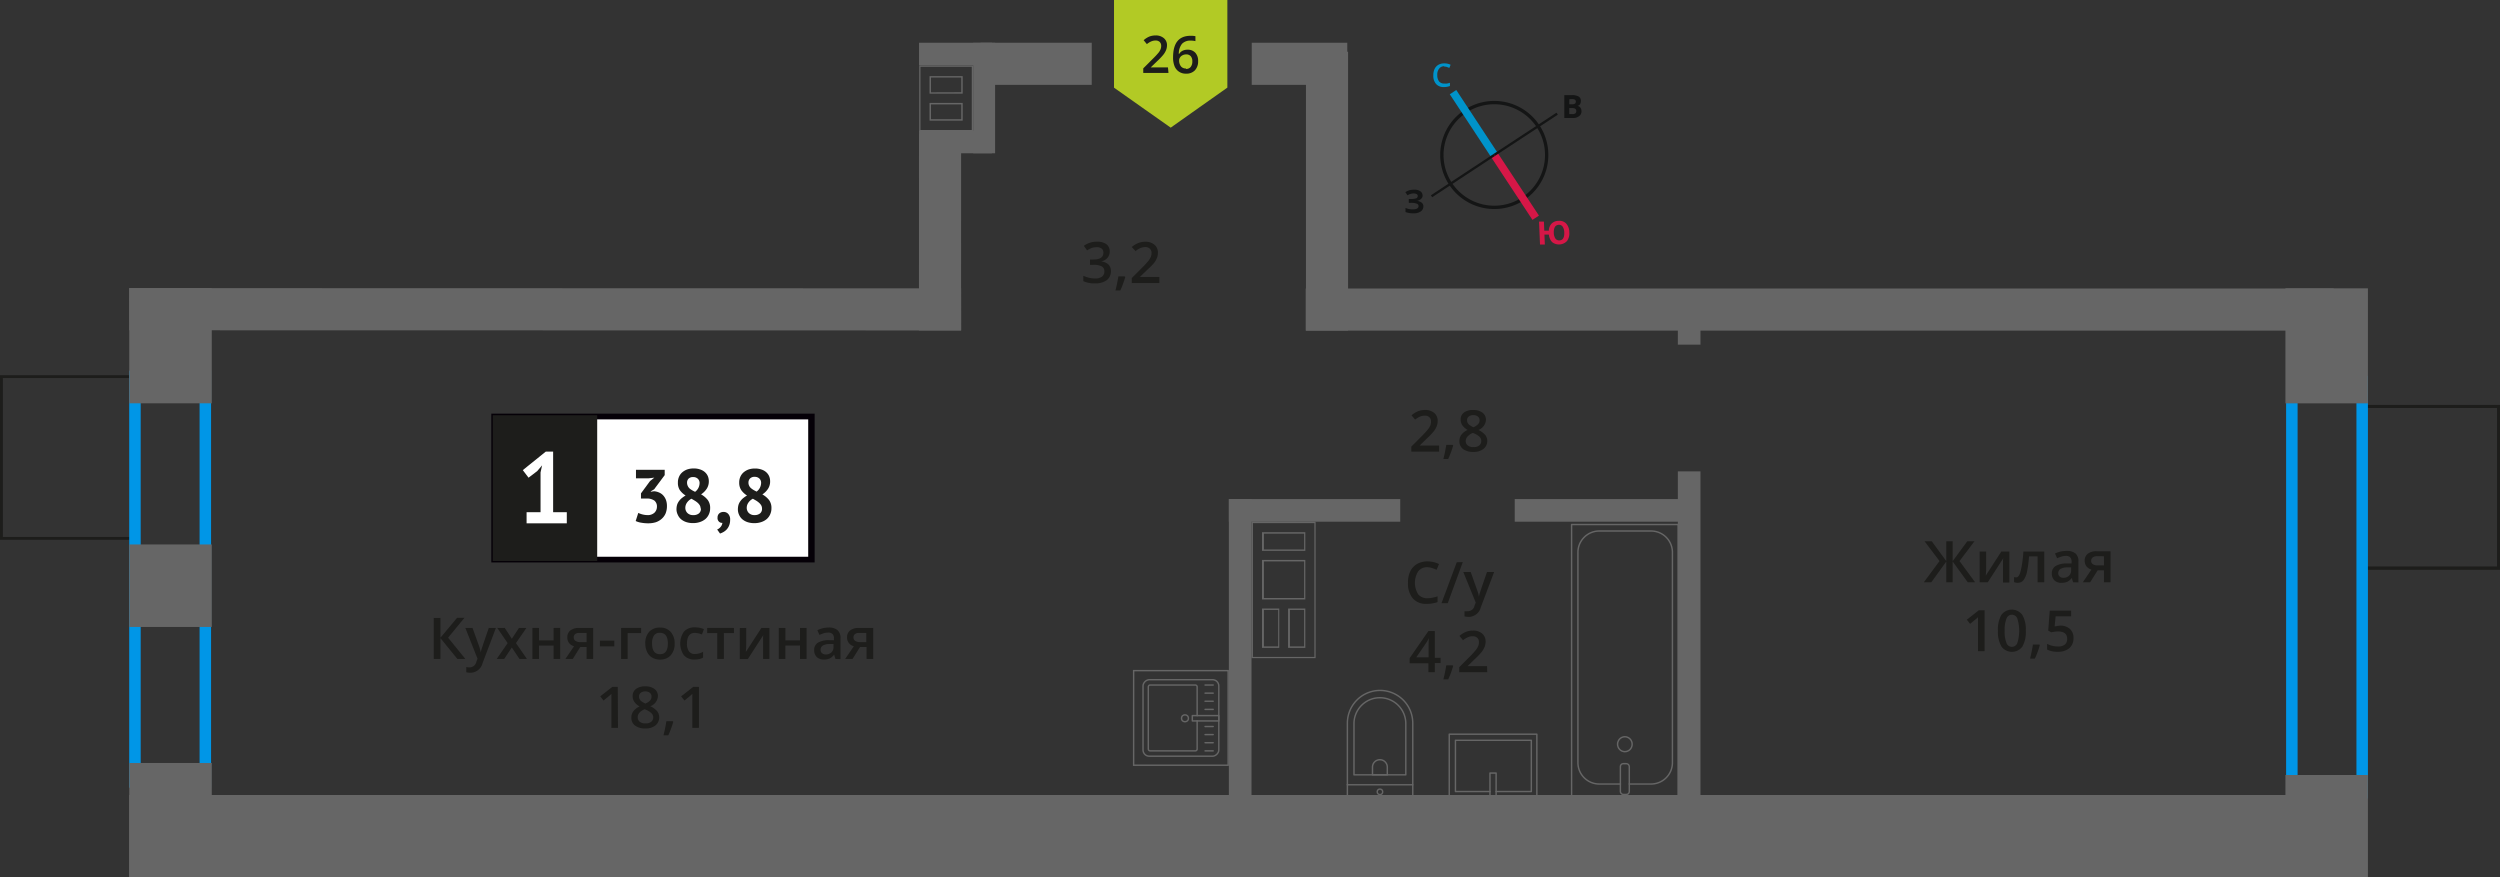 <svg id="Layer_1" data-name="Layer 1" xmlns="http://www.w3.org/2000/svg" width="435.16" height="152.74" viewBox="0 0 435.16 152.74">
  <rect x="0" y="0" width="435.16" height="152.74" fill="#333333" stroke="none"/>
  <defs>
    <style>
      .cls-1, .cls-10, .cls-11, .cls-12, .cls-2 {
        fill: none;
      }

      .cls-1, .cls-8 {
        stroke: #1d1d1b;
        stroke-width: 0.5px;
      }

      .cls-1, .cls-10, .cls-11, .cls-12 {
        stroke-miterlimit: 10;
      }

      .cls-2 {
        stroke: #666;
        stroke-linecap: round;
        stroke-linejoin: round;
        stroke-width: 0.25px;
      }

      .cls-3 {
        fill: #666;
      }

      .cls-4, .cls-8 {
        fill: #1d1d1b;
      }

      .cls-5 {
        fill: #0096e7;
      }

      .cls-6 {
        fill: #fff;
      }

      .cls-7 {
        fill: #050007;
      }

      .cls-8 {
        stroke-miterlimit: 22.93;
      }

      .cls-9 {
        fill: #b2ca25;
        fill-rule: evenodd;
      }

      .cls-10 {
        stroke: #141515;
        stroke-width: 0.58px;
      }

      .cls-11 {
        stroke: #0093ca;
        stroke-width: 1.35px;
      }

      .cls-12 {
        stroke: #d61747;
        stroke-width: 1.35px;
      }

      .cls-13 {
        fill: #141515;
      }

      .cls-14 {
        fill: #0093ca;
      }

      .cls-15 {
        fill: #d61747;
      }
    </style>
  </defs>
  <g>
    <rect class="cls-1" x="411.37" y="70.74" width="23.53" height="28.15"/>
    <rect class="cls-1" x="0.25" y="65.57" width="23.53" height="28.15" transform="translate(24.03 159.28) rotate(-180)"/>
    <rect class="cls-1" x="411.37" y="70.74" width="23.53" height="28.15" transform="translate(846.28 169.63) rotate(-180)"/>
    <g>
      <g>
        <rect class="cls-2" x="198.89" y="118.37" width="13.32" height="13.19" rx="1.09" transform="translate(330.52 -80.58) rotate(90)"/>
        <path class="cls-2" d="M208.38,125.49v4.89a.32.32,0,0,1-.32.32H200.2a.32.32,0,0,1-.32-.32V119.56a.32.32,0,0,1,.32-.32h7.86a.32.32,0,0,1,.32.32v5"/>
        <circle class="cls-2" cx="206.26" cy="125.03" r="0.6"/>
        <rect class="cls-2" x="209.37" y="122.72" width="0.93" height="4.61" transform="translate(334.87 -84.81) rotate(90)"/>
        <line class="cls-2" x1="211.17" y1="119.24" x2="209.76" y2="119.24"/>
        <line class="cls-2" x1="211.17" y1="120.65" x2="209.76" y2="120.65"/>
        <line class="cls-2" x1="211.17" y1="122.06" x2="209.76" y2="122.06"/>
        <line class="cls-2" x1="211.17" y1="123.48" x2="209.76" y2="123.48"/>
        <line class="cls-2" x1="211.17" y1="126.46" x2="209.76" y2="126.46"/>
        <line class="cls-2" x1="211.17" y1="127.87" x2="209.76" y2="127.87"/>
        <line class="cls-2" x1="211.17" y1="129.28" x2="209.76" y2="129.28"/>
        <line class="cls-2" x1="211.17" y1="130.7" x2="209.76" y2="130.7"/>
      </g>
      <path class="cls-3" d="M213.65,116.86v16.21h-16.2V116.86h16.2m.25-.25H197.2v16.71h16.7V116.61Z"/>
    </g>
    <g>
      <path class="cls-4" d="M193.16,43.77a1.68,1.68,0,0,1-.4,1.13,2,2,0,0,1-1.11.61v0a2.19,2.19,0,0,1,1.29.53,1.58,1.58,0,0,1,.43,1.14,1.92,1.92,0,0,1-.73,1.59,3.37,3.37,0,0,1-2.07.56,4.6,4.6,0,0,1-2-.39V48a5,5,0,0,0,1,.35,4.22,4.22,0,0,0,1,.12,2,2,0,0,0,1.24-.31,1.09,1.09,0,0,0,.42-.95.92.92,0,0,0-.46-.84,2.87,2.87,0,0,0-1.42-.27h-.62v-.93h.62c1.14,0,1.71-.4,1.71-1.18a.88.88,0,0,0-.29-.71,1.34,1.34,0,0,0-.88-.25,2.88,2.88,0,0,0-.78.11,3.71,3.71,0,0,0-.89.45l-.56-.8a3.73,3.73,0,0,1,2.28-.72,2.69,2.69,0,0,1,1.68.46A1.54,1.54,0,0,1,193.16,43.77Z"/>
      <path class="cls-4" d="M195.87,48.22a18.47,18.47,0,0,1-.86,2.34h-.85a22.73,22.73,0,0,0,.5-2.45h1.13Z"/>
      <path class="cls-4" d="M201.8,49.27H197V48.4l1.85-1.85a15.88,15.88,0,0,0,1.08-1.19,3.6,3.6,0,0,0,.39-.65,1.84,1.84,0,0,0,.12-.66,1,1,0,0,0-.29-.76,1.11,1.11,0,0,0-.81-.28,2.17,2.17,0,0,0-.79.15,3.53,3.53,0,0,0-.89.55L197,43a4,4,0,0,1,1.16-.71,3.36,3.36,0,0,1,1.2-.21,2.33,2.33,0,0,1,1.59.52,1.74,1.74,0,0,1,.6,1.4,2.34,2.34,0,0,1-.17.91,3.58,3.58,0,0,1-.53.9A13.29,13.29,0,0,1,199.66,47l-1.25,1.2v0h3.39Z"/>
    </g>
    <g>
      <path class="cls-4" d="M250.5,78.61h-4.84v-.87l1.84-1.85a13.67,13.67,0,0,0,1.08-1.19,2.72,2.72,0,0,0,.39-.65,1.84,1.84,0,0,0,.12-.66,1,1,0,0,0-.29-.77,1.12,1.12,0,0,0-.8-.27,2.13,2.13,0,0,0-.79.15,3.76,3.76,0,0,0-.89.54l-.62-.75a3.91,3.91,0,0,1,1.16-.72,3.35,3.35,0,0,1,1.19-.21,2.39,2.39,0,0,1,1.6.52,1.77,1.77,0,0,1,.6,1.4,2.55,2.55,0,0,1-.17.92,4.3,4.3,0,0,1-.53.9,12.56,12.56,0,0,1-1.2,1.24l-1.24,1.21v0h3.39Z"/>
      <path class="cls-4" d="M252.94,77.56a15.34,15.34,0,0,1-.86,2.33h-.84a24.28,24.28,0,0,0,.5-2.45h1.13Z"/>
      <path class="cls-4" d="M256.45,71.37a2.53,2.53,0,0,1,1.61.47,1.52,1.52,0,0,1,.59,1.25,2,2,0,0,1-1.32,1.75,3.45,3.45,0,0,1,1.2.88,1.69,1.69,0,0,1,.35,1,1.74,1.74,0,0,1-.65,1.41,2.66,2.66,0,0,1-1.76.53,2.9,2.9,0,0,1-1.8-.49,1.7,1.7,0,0,1-.64-1.42,1.79,1.79,0,0,1,.34-1.07,2.65,2.65,0,0,1,1.09-.84,2.86,2.86,0,0,1-.93-.83,1.75,1.75,0,0,1-.28-1,1.45,1.45,0,0,1,.61-1.23A2.57,2.57,0,0,1,256.45,71.37Zm-1.32,5.39a.93.93,0,0,0,.36.78,1.48,1.48,0,0,0,1,.28,1.45,1.45,0,0,0,1-.29,1,1,0,0,0,.35-.78,1,1,0,0,0-.32-.73,3,3,0,0,0-1-.6l-.14-.07a2.51,2.51,0,0,0-.93.63A1.15,1.15,0,0,0,255.13,76.76Zm1.31-4.5a1.21,1.21,0,0,0-.78.24.8.8,0,0,0-.3.66.94.94,0,0,0,.11.45,1,1,0,0,0,.31.36,4.39,4.39,0,0,0,.69.4,2.42,2.42,0,0,0,.83-.55,1,1,0,0,0,.24-.66.8.8,0,0,0-.3-.66A1.23,1.23,0,0,0,256.44,72.26Z"/>
    </g>
    <path class="cls-3" d="M218.09,91.06h10.7v1.58h0v3.25h0v1.58h0v6.88h0v1.57h0v6.85h0v1.58h-10.7v-1.58h0v-6.85h0v-1.58h0V95.89h0V91.06m9.12,4.83V92.64h-7.54v3.25h7.54m-7.54,8.45h7.54V97.47h-7.54v6.87m0,8.43h3v-6.85h-3v6.85m7.54,0v-6.85h-3v6.85h3m-9.37-22v2.08h0v2.75h0v2.08h0v6.37h0v2.08h0v6.35h0v2.08H229v-2.08h0v-6.35h0V104.1h0V97.72h0V95.64h0V92.89h0V90.81ZM227,95.64h-7V92.89h7v2.75Zm-7,8.45V97.72h7v6.37Zm0,8.43v-6.35h2.49v6.35Zm7,0h-2.47v-6.35H227v6.35Z"/>
    <path class="cls-5" d="M410.17,67.43V137H399.93V67.43h10.24m2-2H397.93V139h14.24V65.43Z"/>
    <path class="cls-5" d="M34.74,66.52V135.1H24.49V66.52H34.74m2-2H22.49V137.1H36.74V64.52Z"/>
    <g>
      <rect class="cls-2" x="273.55" y="91.31" width="18.55" height="47.87" transform="translate(565.66 230.48) rotate(180)"/>
      <rect class="cls-2" x="282.06" y="132.92" width="1.55" height="5.35" rx="0.49" transform="translate(565.66 271.2) rotate(180)"/>
      <path class="cls-2" d="M283.6,136.47h3.82a3.72,3.72,0,0,0,3.69-3.76V96.19a3.72,3.72,0,0,0-3.69-3.76h-9.08a3.72,3.72,0,0,0-3.68,3.76v36.52a3.72,3.72,0,0,0,3.68,3.76h3.72"/>
      <ellipse class="cls-2" cx="282.83" cy="129.54" rx="1.27" ry="1.3"/>
    </g>
    <g>
      <path class="cls-2" d="M230.7,124H244a5.69,5.69,0,0,1,5.69,5.69v0a5.69,5.69,0,0,1-5.69,5.69H230.7a0,0,0,0,1,0,0V124A0,0,0,0,1,230.7,124Z" transform="translate(110.53 369.87) rotate(-90)"/>
      <path class="cls-2" d="M233.49,123.65h8.91a4.51,4.51,0,0,1,4.51,4.51v0a4.51,4.51,0,0,1-4.51,4.51h-8.91a0,0,0,0,1,0,0v-9a0,0,0,0,1,0,0Z" transform="translate(112.03 368.36) rotate(-90)"/>
      <path class="cls-2" d="M238.89,132.27h1.34a1.29,1.29,0,0,1,1.29,1.29v0a1.29,1.29,0,0,1-1.29,1.29h-1.34a0,0,0,0,1,0,0v-2.58A0,0,0,0,1,238.89,132.27Z" transform="translate(106.63 373.76) rotate(-90)"/>
      <circle class="cls-2" cx="240.2" cy="137.83" r="0.48"/>
      <line class="cls-2" x1="245.9" y1="136.6" x2="234.51" y2="136.6"/>
    </g>
    <g>
      <rect class="cls-2" x="254.19" y="125.86" width="11.38" height="15.25" transform="translate(126.4 393.37) rotate(-90)"/>
      <polyline class="cls-2" points="259.35 139.17 259.35 134.56 260.42 134.56 260.42 139.17"/>
      <polyline class="cls-2" points="259.35 137.78 253.34 137.78 253.34 128.86 266.55 128.86 266.55 137.78 260.42 137.78"/>
    </g>
    <rect class="cls-3" x="394.98" y="53.01" width="20.02" height="14.36" transform="translate(344.8 465.19) rotate(-90)"/>
    <rect class="cls-3" x="396.06" y="136.63" width="17.85" height="14.36" transform="translate(261.18 548.81) rotate(-90)"/>
    <rect class="cls-3" x="19.65" y="53" width="20.05" height="14.36" transform="translate(-30.5 89.85) rotate(-90)"/>
    <rect class="cls-3" x="22.49" y="94.77" width="14.36" height="14.36" transform="translate(-72.27 131.62) rotate(-90)"/>
    <rect class="cls-3" x="19.71" y="135.6" width="19.93" height="14.36" transform="translate(-113.1 172.45) rotate(-90)"/>
    <rect class="cls-3" x="22.49" y="138.38" width="386.75" height="14.36"/>
    <rect class="cls-3" x="206.71" y="29.6" width="48.52" height="7.33" transform="translate(264.25 -197.7) rotate(90)"/>
    <rect class="cls-3" x="227.3" y="50.19" width="178.93" height="7.33" transform="translate(633.51 107.74) rotate(-180)"/>
    <polygon class="cls-3" points="22.5 57.49 167.3 57.52 167.29 50.19 22.49 50.15 22.5 57.49"/>
    <rect class="cls-3" x="170.69" y="7.45" width="19.33" height="7.33" transform="translate(360.72 22.25) rotate(-179.99)"/>
    <rect class="cls-3" x="217.89" y="7.45" width="16.63" height="7.33" transform="translate(452.4 22.26) rotate(-179.99)"/>
    <rect class="cls-3" x="146.54" y="36.77" width="34.18" height="7.33" transform="translate(204.09 -123.2) rotate(90.01)"/>
    <g>
      <path class="cls-3" d="M169.15,11.63v11h-8.93v-11h8.93M161.8,16.3h5.77V13.25H161.8V16.3M167.57,21V17.92H161.8V21h5.77m1.83-9.6H160V22.85h9.43V11.38Zm-7.35,4.67V13.5h5.27v2.55Zm5.27,4.68h-5.27V18.17h5.27v2.56Z"/>
      <rect class="cls-3" x="159.97" y="7.44" width="12.68" height="3.94"/>
      <rect class="cls-3" x="161.69" y="15.16" width="19.23" height="3.8" transform="translate(188.37 -154.24) rotate(90)"/>
      <rect class="cls-3" x="159.97" y="22.74" width="12.68" height="3.94"/>
    </g>
    <rect class="cls-3" x="187.92" y="112.86" width="55.9" height="3.94" transform="translate(101.04 330.7) rotate(-90)"/>
    <rect class="cls-3" x="213.9" y="86.87" width="29.83" height="3.94"/>
    <rect class="cls-3" x="263.66" y="86.87" width="29.83" height="3.94"/>
    <rect class="cls-3" x="263.66" y="110.45" width="60.72" height="3.94" transform="translate(181.6 406.43) rotate(-90)"/>
    <rect class="cls-3" x="292.05" y="56.06" width="3.94" height="3.94" transform="translate(235.99 352.04) rotate(-90)"/>
    <g>
      <g>
        <path class="cls-4" d="M81,114.7H79.61l-2.94-3.62v3.62H75.5v-7.14h1.17V111l2.89-3.46h1.28L78,111Z"/>
        <path class="cls-4" d="M81,109.3h1.25l1.1,3.06a6.67,6.67,0,0,1,.33,1.23h0a4.66,4.66,0,0,1,.16-.65c.08-.26.49-1.47,1.24-3.64h1.24L84,115.42a2.19,2.19,0,0,1-2.1,1.68,3.65,3.65,0,0,1-.74-.08v-.91a2.61,2.61,0,0,0,.59.06,1.22,1.22,0,0,0,1.17-1l.2-.51Z"/>
        <path class="cls-4" d="M88.36,111.94l-1.81-2.64h1.31l1.23,1.89,1.24-1.89h1.3l-1.82,2.64,1.91,2.76h-1.3l-1.33-2-1.33,2h-1.3Z"/>
        <path class="cls-4" d="M93.82,109.3v2.17h2.54V109.3h1.15v5.4H96.36v-2.33H93.82v2.33H92.67v-5.4Z"/>
        <path class="cls-4" d="M99.7,114.7H98.41l1.51-2.21a1.63,1.63,0,0,1-.86-.56,1.57,1.57,0,0,1-.31-1,1.46,1.46,0,0,1,.54-1.2,2.37,2.37,0,0,1,1.5-.43h2.46v5.4H102.1v-2.08H101Zm.17-3.76a.69.69,0,0,0,.31.62,1.51,1.51,0,0,0,.85.21h1.07v-1.6h-1.25a1.11,1.11,0,0,0-.73.2A.67.67,0,0,0,99.87,110.94Z"/>
        <path class="cls-4" d="M104.42,112.51v-1h2.51v1Z"/>
        <path class="cls-4" d="M111.6,109.3v.9h-2.35v4.5h-1.14v-5.4Z"/>
        <path class="cls-4" d="M117.43,112a2.94,2.94,0,0,1-.68,2.06,2.41,2.41,0,0,1-1.89.75,2.6,2.6,0,0,1-1.34-.35,2.18,2.18,0,0,1-.89-1,3.29,3.29,0,0,1-.31-1.48,2.91,2.91,0,0,1,.67-2,2.45,2.45,0,0,1,1.9-.74,2.37,2.37,0,0,1,1.85.75A2.91,2.91,0,0,1,117.43,112Zm-3.93,0c0,1.24.46,1.87,1.38,1.87s1.37-.63,1.37-1.87-.46-1.85-1.38-1.85a1.18,1.18,0,0,0-1.05.48A2.45,2.45,0,0,0,113.5,112Z"/>
        <path class="cls-4" d="M120.92,114.8a2.37,2.37,0,0,1-1.86-.72,3.61,3.61,0,0,1,0-4.15,2.48,2.48,0,0,1,1.93-.73,3.66,3.66,0,0,1,1.54.32l-.35.92a3.48,3.48,0,0,0-1.2-.28c-.94,0-1.4.62-1.4,1.86a2.17,2.17,0,0,0,.35,1.36,1.19,1.19,0,0,0,1,.46,3,3,0,0,0,1.45-.38v1a2.33,2.33,0,0,1-.66.26A4,4,0,0,1,120.92,114.8Z"/>
        <path class="cls-4" d="M127.76,109.3v.9H126v4.5h-1.15v-4.5h-1.76v-.9Z"/>
        <path class="cls-4" d="M129.89,109.3v2.77c0,.32,0,.79-.07,1.42l2.71-4.19h1.4v5.4h-1.11V112c0-.15,0-.39,0-.73s0-.58.05-.73l-2.7,4.18h-1.4v-5.4Z"/>
        <path class="cls-4" d="M136.71,109.3v2.17h2.54V109.3h1.15v5.4h-1.15v-2.33h-2.54v2.33h-1.15v-5.4Z"/>
        <path class="cls-4" d="M145.42,114.7l-.23-.75h0a2.33,2.33,0,0,1-.78.67,2.52,2.52,0,0,1-1,.18,1.74,1.74,0,0,1-1.24-.43,1.62,1.62,0,0,1-.45-1.22,1.43,1.43,0,0,1,.62-1.26,3.59,3.59,0,0,1,1.89-.46l.93,0v-.29a1.08,1.08,0,0,0-.24-.77,1,1,0,0,0-.75-.26,2.61,2.61,0,0,0-.79.12,6,6,0,0,0-.74.29l-.37-.82a4.51,4.51,0,0,1,1.95-.47,2.34,2.34,0,0,1,1.56.45,1.76,1.76,0,0,1,.52,1.41v3.64Zm-1.71-.78a1.46,1.46,0,0,0,1-.35,1.27,1.27,0,0,0,.37-1v-.47l-.69,0a2.41,2.41,0,0,0-1.18.27.84.84,0,0,0-.37.74.7.7,0,0,0,.22.56A.93.93,0,0,0,143.71,113.92Z"/>
        <path class="cls-4" d="M148.4,114.7h-1.29l1.51-2.21a1.55,1.55,0,0,1-1.18-1.56,1.46,1.46,0,0,1,.55-1.2,2.32,2.32,0,0,1,1.49-.43H152v5.4h-1.16v-2.08H149.7Zm.16-3.76a.69.69,0,0,0,.32.62,1.49,1.49,0,0,0,.84.21h1.07v-1.6h-1.25a1.1,1.1,0,0,0-.72.2A.68.68,0,0,0,148.56,110.94Z"/>
        <path class="cls-4" d="M107.57,126.7h-1.15v-4.61c0-.55,0-1,0-1.31a3.49,3.49,0,0,1-.27.26l-1.1.9-.57-.73,2.1-1.65h.95Z"/>
        <path class="cls-4" d="M112.32,119.47a2.53,2.53,0,0,1,1.61.46,1.52,1.52,0,0,1,.59,1.25,2,2,0,0,1-1.32,1.75,3.45,3.45,0,0,1,1.2.88,1.8,1.8,0,0,1-.3,2.45,2.66,2.66,0,0,1-1.76.54,2.9,2.9,0,0,1-1.8-.5,1.67,1.67,0,0,1-.64-1.41,1.8,1.8,0,0,1,.34-1.08,2.82,2.82,0,0,1,1.09-.84,2.75,2.75,0,0,1-.93-.83,1.72,1.72,0,0,1-.28-1,1.47,1.47,0,0,1,.61-1.24A2.56,2.56,0,0,1,112.32,119.47ZM111,124.85a1,1,0,0,0,.36.79,1.54,1.54,0,0,0,1,.28,1.51,1.51,0,0,0,1-.29,1,1,0,0,0,0-1.51,3.12,3.12,0,0,0-1-.61l-.14-.06a2.39,2.39,0,0,0-.93.62A1.17,1.17,0,0,0,111,124.85Zm1.31-4.5a1.21,1.21,0,0,0-.78.24.8.8,0,0,0-.3.66.94.94,0,0,0,.11.45,1.08,1.08,0,0,0,.31.37,3.8,3.8,0,0,0,.69.39,2.28,2.28,0,0,0,.83-.54,1,1,0,0,0,.24-.67.8.8,0,0,0-.3-.66A1.23,1.23,0,0,0,112.31,120.35Z"/>
        <path class="cls-4" d="M117.19,125.65a17,17,0,0,1-.86,2.34h-.84c.22-.88.39-1.7.5-2.45h1.13Z"/>
        <path class="cls-4" d="M121.66,126.7h-1.15v-4.61c0-.55,0-1,0-1.31-.07.08-.17.16-.28.26l-1.09.9-.58-.73,2.1-1.65h1Z"/>
      </g>
      <g>
        <rect class="cls-6" x="86.02" y="72.53" width="54.7" height="24.87"/>
        <path class="cls-7" d="M140.71,73H86.61V96.91h54.1ZM86.07,72H141.8V97.9H85.52V72Z"/>
        <rect class="cls-8" x="86.02" y="72.53" width="17.68" height="24.87"/>
        <g>
          <path class="cls-4" d="M112.7,89.66a1.69,1.69,0,0,0,1.23-.43,1.46,1.46,0,0,0,.42-1,1.32,1.32,0,0,0-.44-1.09,2.22,2.22,0,0,0-1.4-.36h-.94v-.9l1.58-2.15.75-.59-1,.12h-2.2V81.77h5v.93l-1.84,2.47-.58.35v.07l.55-.08a2.52,2.52,0,0,1,.87.21,2.05,2.05,0,0,1,.72.49,2.47,2.47,0,0,1,.49.79,3,3,0,0,1,.18,1.08,3.36,3.36,0,0,1-.25,1.33,2.66,2.66,0,0,1-.71.94,3,3,0,0,1-1,.56,4.47,4.47,0,0,1-1.29.18,7,7,0,0,1-1.19-.1,3.42,3.42,0,0,1-1-.3l.45-1.41a4,4,0,0,0,.76.27A3.68,3.68,0,0,0,112.7,89.66Z"/>
          <path class="cls-4" d="M117.75,88.68a3,3,0,0,1,.11-.82,2.24,2.24,0,0,1,.34-.65,2.55,2.55,0,0,1,.51-.53,5,5,0,0,1,.63-.43,3.5,3.5,0,0,1-1-.93A2.27,2.27,0,0,1,118,84a2.38,2.38,0,0,1,.19-1,2.18,2.18,0,0,1,.55-.77,2.8,2.8,0,0,1,.86-.51,3.47,3.47,0,0,1,1.15-.18,3.29,3.29,0,0,1,1.07.16,2.35,2.35,0,0,1,.83.44,2.06,2.06,0,0,1,.54.7,2.24,2.24,0,0,1,.19.91,2.33,2.33,0,0,1-.35,1.3,3.39,3.39,0,0,1-1,1,3.88,3.88,0,0,1,1.18,1,2.29,2.29,0,0,1,.4,1.41,2.45,2.45,0,0,1-.22,1.06,2.32,2.32,0,0,1-.6.82,2.85,2.85,0,0,1-.94.52,3.59,3.59,0,0,1-1.2.19,3.72,3.72,0,0,1-1.19-.17,2.78,2.78,0,0,1-.9-.49,2.15,2.15,0,0,1-.57-.76A2.25,2.25,0,0,1,117.75,88.68Zm4.2-.17a1.15,1.15,0,0,0-.14-.55,2,2,0,0,0-.38-.45,3.34,3.34,0,0,0-.51-.37l-.56-.33a2.12,2.12,0,0,0-.84.77,1.56,1.56,0,0,0-.23.81,1.25,1.25,0,0,0,.36.9,1.33,1.33,0,0,0,1,.37,1.48,1.48,0,0,0,1-.29A1,1,0,0,0,122,88.51ZM119.59,84a1.35,1.35,0,0,0,.11.55A1.42,1.42,0,0,0,120,85a3.17,3.17,0,0,0,.46.33c.17.1.35.19.53.28a1.92,1.92,0,0,0,.78-1.46,1,1,0,0,0-.32-.83,1.11,1.11,0,0,0-.77-.28,1.08,1.08,0,0,0-.85.3A1,1,0,0,0,119.59,84Z"/>
          <path class="cls-4" d="M124.9,90.08a.93.93,0,0,1,.29-.71,1.09,1.09,0,0,1,.73-.26,1.06,1.06,0,0,1,.86.37,1.4,1.4,0,0,1,.31,1,2.57,2.57,0,0,1-.18,1,2.27,2.27,0,0,1-.45.71,2.4,2.4,0,0,1-.58.44,3.07,3.07,0,0,1-.55.24l-.5-.7a1.55,1.55,0,0,0,.62-.47,1.3,1.3,0,0,0,.29-.69.74.74,0,0,1-.57-.19A.85.85,0,0,1,124.9,90.08Z"/>
          <path class="cls-4" d="M128.44,88.68a3,3,0,0,1,.11-.82,2.24,2.24,0,0,1,.34-.65,2.55,2.55,0,0,1,.51-.53,5,5,0,0,1,.63-.43,3.5,3.5,0,0,1-1-.93,2.27,2.27,0,0,1-.36-1.31,2.38,2.38,0,0,1,.19-1,2.18,2.18,0,0,1,.55-.77,2.8,2.8,0,0,1,.86-.51,3.47,3.47,0,0,1,1.15-.18,3.29,3.29,0,0,1,1.07.16,2.35,2.35,0,0,1,.83.44,2.06,2.06,0,0,1,.54.7,2.24,2.24,0,0,1,.19.91,2.33,2.33,0,0,1-.35,1.3,3.39,3.39,0,0,1-1,1,3.88,3.88,0,0,1,1.18,1,2.29,2.29,0,0,1,.4,1.41,2.45,2.45,0,0,1-.22,1.06,2.32,2.32,0,0,1-.6.82,2.85,2.85,0,0,1-.94.52,3.59,3.59,0,0,1-1.2.19,3.72,3.72,0,0,1-1.19-.17,2.78,2.78,0,0,1-.9-.49,2.15,2.15,0,0,1-.57-.76A2.25,2.25,0,0,1,128.44,88.68Zm4.2-.17a1.15,1.15,0,0,0-.14-.55,2,2,0,0,0-.38-.45,3.81,3.81,0,0,0-.5-.37l-.57-.33a2.12,2.12,0,0,0-.84.77,1.56,1.56,0,0,0-.23.81,1.25,1.25,0,0,0,.36.9,1.34,1.34,0,0,0,1,.37,1.48,1.48,0,0,0,.95-.29A1,1,0,0,0,132.64,88.51ZM130.28,84a1.2,1.2,0,0,0,.12.55,1.24,1.24,0,0,0,.31.41,3.17,3.17,0,0,0,.46.33c.17.1.35.19.53.28a1.92,1.92,0,0,0,.78-1.46,1,1,0,0,0-.32-.83,1.11,1.11,0,0,0-.77-.28,1.08,1.08,0,0,0-.85.3A1,1,0,0,0,130.28,84Z"/>
        </g>
        <path class="cls-6" d="M91.66,89.16h2.43V82.23L94.36,81l-.85,1L92,83.15l-1-1.32,4-3.22h1.28V89.16h2.38v1.93h-7Z"/>
      </g>
    </g>
    <g>
      <path class="cls-4" d="M337.6,97.66,335,94.22h1.25l2.53,3.45V94.22h1.11v3.45l2.54-3.45h1.25l-2.6,3.44,2.71,3.69h-1.28l-2.62-3.61v3.61h-1.11V97.74l-2.61,3.61h-1.3Z"/>
      <path class="cls-4" d="M345.72,96v2.77c0,.32,0,.8-.07,1.42L348.36,96h1.4v5.4h-1.11V98.63q0-.22,0-.72c0-.34,0-.58.05-.74l-2.7,4.18h-1.41V96Z"/>
      <path class="cls-4" d="M355.83,101.35h-1.16v-4.5h-1.49a19.51,19.51,0,0,1-.36,2.72,3.58,3.58,0,0,1-.61,1.42,1.2,1.2,0,0,1-1,.45,1.48,1.48,0,0,1-.63-.11v-.89a1.13,1.13,0,0,0,.36.06c.33,0,.6-.37.79-1.12A20.3,20.3,0,0,0,352.2,96h3.63Z"/>
      <path class="cls-4" d="M360.85,101.35l-.23-.75h0a2.22,2.22,0,0,1-.78.67,2.52,2.52,0,0,1-1,.18,1.69,1.69,0,0,1-1.24-.43,1.6,1.6,0,0,1-.45-1.21,1.43,1.43,0,0,1,.62-1.26,3.53,3.53,0,0,1,1.89-.47l.93,0v-.29a1.09,1.09,0,0,0-.24-.77,1,1,0,0,0-.75-.26,2.34,2.34,0,0,0-.79.13,5.94,5.94,0,0,0-.74.28l-.37-.82a4.39,4.39,0,0,1,1-.35,5.08,5.08,0,0,1,1-.11,2.4,2.4,0,0,1,1.56.44,1.77,1.77,0,0,1,.52,1.42v3.63Zm-1.71-.78a1.41,1.41,0,0,0,1-.35,1.27,1.27,0,0,0,.37-1v-.46l-.69,0a2.29,2.29,0,0,0-1.18.28.83.83,0,0,0-.37.74.68.68,0,0,0,.22.55A.88.88,0,0,0,359.14,100.57Z"/>
      <path class="cls-4" d="M363.82,101.35h-1.28l1.5-2.21a1.61,1.61,0,0,1-.86-.56,1.63,1.63,0,0,1-.31-1,1.44,1.44,0,0,1,.55-1.2,2.38,2.38,0,0,1,1.49-.43h2.46v5.4h-1.15V99.27h-1.09Zm.17-3.76a.69.69,0,0,0,.32.63,1.56,1.56,0,0,0,.84.2h1.07v-1.6H365a1.16,1.16,0,0,0-.72.2A.7.7,0,0,0,364,97.59Z"/>
      <path class="cls-4" d="M345.45,113.35H344.3v-4.61c0-.55,0-1,0-1.3l-.28.25c-.11.1-.47.4-1.1.9l-.57-.72,2.1-1.65h1Z"/>
      <path class="cls-4" d="M352.62,109.78a5.09,5.09,0,0,1-.6,2.77,2.26,2.26,0,0,1-3.63,0,5,5,0,0,1-.62-2.74,5.08,5.08,0,0,1,.6-2.78,2.26,2.26,0,0,1,3.64,0A5,5,0,0,1,352.62,109.78Zm-3.68,0a5.22,5.22,0,0,0,.3,2.09,1,1,0,0,0,1.92,0,7.1,7.1,0,0,0,0-4.15,1,1,0,0,0-1.92,0A5.26,5.26,0,0,0,348.94,109.78Z"/>
      <path class="cls-4" d="M355.06,112.3a15,15,0,0,1-.86,2.34h-.84a24.85,24.85,0,0,0,.5-2.45H355Z"/>
      <path class="cls-4" d="M358.58,108.9a2.45,2.45,0,0,1,1.71.57,2,2,0,0,1,.63,1.55,2.26,2.26,0,0,1-.71,1.79,3,3,0,0,1-2,.64,4,4,0,0,1-1.88-.38v-1a3.51,3.51,0,0,0,.91.34,4.2,4.2,0,0,0,1,.12,1.79,1.79,0,0,0,1.18-.34,1.26,1.26,0,0,0,.4-1c0-.85-.54-1.28-1.63-1.28a4.72,4.72,0,0,0-.57.05l-.59.1-.51-.3.27-3.48h3.72v1h-2.7l-.17,1.76.42-.07A5.21,5.21,0,0,1,358.58,108.9Z"/>
    </g>
    <g>
      <path class="cls-4" d="M248.45,98.73a1.94,1.94,0,0,0-1.59.72,3.76,3.76,0,0,0,0,4,2,2,0,0,0,1.61.68,4.31,4.31,0,0,0,.88-.09,9,9,0,0,0,.88-.24v1a5.43,5.43,0,0,1-1.91.31,3,3,0,0,1-2.4-.95,4,4,0,0,1-.84-2.71,4.38,4.38,0,0,1,.4-2,2.93,2.93,0,0,1,1.18-1.28,3.56,3.56,0,0,1,1.82-.45,4.57,4.57,0,0,1,2,.46l-.42,1a7.71,7.71,0,0,0-.77-.3A2.89,2.89,0,0,0,248.45,98.73Z"/>
      <path class="cls-4" d="M254.62,97.84,252,105h-1.09l2.66-7.13Z"/>
      <path class="cls-4" d="M254.71,99.57H256l1.09,3.07a5.7,5.7,0,0,1,.34,1.23h0a3.86,3.86,0,0,1,.16-.66c.07-.25.49-1.46,1.24-3.64h1.24l-2.31,6.12a2.19,2.19,0,0,1-2.1,1.69,3,3,0,0,1-.74-.09v-.9a2.6,2.6,0,0,0,.59,0,1.2,1.2,0,0,0,1.16-1l.2-.51Z"/>
      <path class="cls-4" d="M250.75,115.42h-1V117h-1.12v-1.55h-3.26v-.89l3.26-4.71h1.12v4.65h1Zm-2.08-1v-1.8c0-.64,0-1.16.05-1.56h0a5.43,5.43,0,0,1-.43.78l-1.77,2.58Z"/>
      <path class="cls-4" d="M252.94,115.93a15.34,15.34,0,0,1-.86,2.33h-.84a24.85,24.85,0,0,0,.5-2.45h1.13Z"/>
      <path class="cls-4" d="M258.88,117H254v-.86l1.84-1.85a13.67,13.67,0,0,0,1.08-1.19,2.58,2.58,0,0,0,.39-.66,1.75,1.75,0,0,0,.12-.65,1,1,0,0,0-.29-.77,1.12,1.12,0,0,0-.8-.27,2,2,0,0,0-.79.15,3.58,3.58,0,0,0-.89.54l-.62-.75a3.91,3.91,0,0,1,1.16-.72,3.35,3.35,0,0,1,1.19-.21,2.39,2.39,0,0,1,1.6.52,1.77,1.77,0,0,1,.6,1.4,2.59,2.59,0,0,1-.17.92,4.3,4.3,0,0,1-.53.9,12.56,12.56,0,0,1-1.2,1.24l-1.24,1.21v0h3.39Z"/>
    </g>
    <g>
      <polygon class="cls-9" points="213.64 15.25 213.64 15.25 208.71 18.73 203.78 22.22 198.84 18.74 193.91 15.26 193.91 15.26 193.91 15.25 193.91 0 213.64 0 213.64 15.25 213.64 15.25"/>
      <g>
        <path class="cls-4" d="M203.39,12.69H199V11.9l1.66-1.66a13.28,13.28,0,0,0,1-1.07,2.34,2.34,0,0,0,.35-.59,1.44,1.44,0,0,0,.11-.59.9.9,0,0,0-.26-.69,1,1,0,0,0-.72-.25,1.91,1.91,0,0,0-.71.14,3.19,3.19,0,0,0-.8.49L199.07,7a3.49,3.49,0,0,1,1-.64,3,3,0,0,1,1.08-.19,2.11,2.11,0,0,1,1.43.47,1.55,1.55,0,0,1,.55,1.26,2.26,2.26,0,0,1-.16.82,3.18,3.18,0,0,1-.48.81,11,11,0,0,1-1.07,1.12l-1.12,1.08v0h3Z"/>
        <path class="cls-4" d="M204.19,10c0-2.52,1-3.77,3.07-3.77a3.85,3.85,0,0,1,.82.07v.86a3,3,0,0,0-.77-.09,2,2,0,0,0-1.56.55,2.73,2.73,0,0,0-.56,1.78h.05a1.46,1.46,0,0,1,.58-.55,1.9,1.9,0,0,1,.88-.2,1.76,1.76,0,0,1,1.37.54,2.08,2.08,0,0,1,.48,1.45,2.24,2.24,0,0,1-.56,1.6,2,2,0,0,1-1.54.58,2.06,2.06,0,0,1-2-1.29A4,4,0,0,1,204.19,10Zm2.24,2a1,1,0,0,0,.82-.34,1.51,1.51,0,0,0,.29-1,1.29,1.29,0,0,0-.27-.87,1,1,0,0,0-.81-.32,1.29,1.29,0,0,0-.62.15,1,1,0,0,0-.44.39.87.87,0,0,0-.16.5,1.65,1.65,0,0,0,.33,1.05A1.06,1.06,0,0,0,206.43,11.92Z"/>
      </g>
    </g>
  </g>
  <g>
    <path class="cls-10" d="M255.1,19.35A9.12,9.12,0,1,1,252.49,32a9.09,9.09,0,0,1,2.61-12.63Z"/>
    <line class="cls-11" x1="252.92" y1="16.04" x2="260.11" y2="26.97"/>
    <line class="cls-12" x1="267.31" y1="37.9" x2="260.11" y2="26.97"/>
    <polygon class="cls-13" points="249.07 33.99 259.99 26.79 260.22 27.14 249.29 34.33 249.07 33.99"/>
    <polygon class="cls-13" points="270.93 19.61 259.99 26.79 260.22 27.14 271.16 19.96 270.93 19.61"/>
    <path class="cls-14" d="M251.38,11.53a1.06,1.06,0,0,0-.88.42,1.64,1.64,0,0,0-.32,1.1,1.78,1.78,0,0,0,.31,1.12,1.09,1.09,0,0,0,.9.37,2.65,2.65,0,0,0,.5,0,4.43,4.43,0,0,0,.49-.13v.56a2.74,2.74,0,0,1-1.06.18,1.69,1.69,0,0,1-1.36-.54,2.15,2.15,0,0,1-.47-1.51,2.54,2.54,0,0,1,.22-1.1,1.71,1.71,0,0,1,.66-.72,2.09,2.09,0,0,1,1-.25,2.61,2.61,0,0,1,1.13.24l-.23.56c-.14-.07-.29-.12-.43-.18a2.52,2.52,0,0,0-.49-.07Z"/>
    <path class="cls-15" d="M273.16,40.42a2.25,2.25,0,0,1-.4,1.53,1.93,1.93,0,0,1-2.58.2,2.07,2.07,0,0,1-.57-1.31l-.78,0,.07,1.73-.84,0-.17-4,.85,0,.06,1.58.8,0a1.8,1.8,0,0,1,.49-1.24,1.71,1.71,0,0,1,1.2-.47,1.63,1.63,0,0,1,1.34.49,2.28,2.28,0,0,1,.53,1.51Zm-2.7.11a1.92,1.92,0,0,0,.28,1,.79.79,0,0,0,.68.31c.61,0,.9-.48.86-1.39a1.81,1.81,0,0,0-.28-1,.75.75,0,0,0-.68-.32.85.85,0,0,0-.67.37,2,2,0,0,0-.19,1Z"/>
    <path class="cls-13" d="M272.29,16.56h1.26a2.37,2.37,0,0,1,1.22.23.84.84,0,0,1,.4.78,1,1,0,0,1-.16.59.66.66,0,0,1-.45.27v0a.85.85,0,0,1,.54.31,1.12,1.12,0,0,1,.18.63,1,1,0,0,1-.4.84,1.66,1.66,0,0,1-1.08.33h-1.51Zm.86,1.59h.49a.93.93,0,0,0,.5-.11.45.45,0,0,0,0-.69,1,1,0,0,0-.54-.1h-.43Zm0,.66v1.05h.54a.79.79,0,0,0,.52-.13.51.51,0,0,0,.17-.41c0-.33-.24-.51-.71-.51Z"/>
    <path class="cls-13" d="M247.63,34a.77.77,0,0,1-.29.63,1.18,1.18,0,0,1-.73.33h0a1.54,1.54,0,0,1,.84.31.8.8,0,0,1,.31.65,1.06,1.06,0,0,1-.45.88,2.07,2.07,0,0,1-1.24.33,3.74,3.74,0,0,1-1.42-.22v-.72a2.82,2.82,0,0,0,.62.2,3.49,3.49,0,0,0,.65.05c.66,0,1-.18,1-.58a.43.43,0,0,0-.32-.41,2.65,2.65,0,0,0-1-.14h-.38v-.67h.34a2.91,2.91,0,0,0,.93-.11.45.45,0,0,0,.29-.41.38.38,0,0,0-.18-.33,1.17,1.17,0,0,0-.56-.12A2,2,0,0,0,245,34l-.38-.55a3,3,0,0,1,.74-.35,4.35,4.35,0,0,1,.85-.09,1.78,1.78,0,0,1,1,.27.83.83,0,0,1,.4.72Z"/>
  </g>
</svg>

